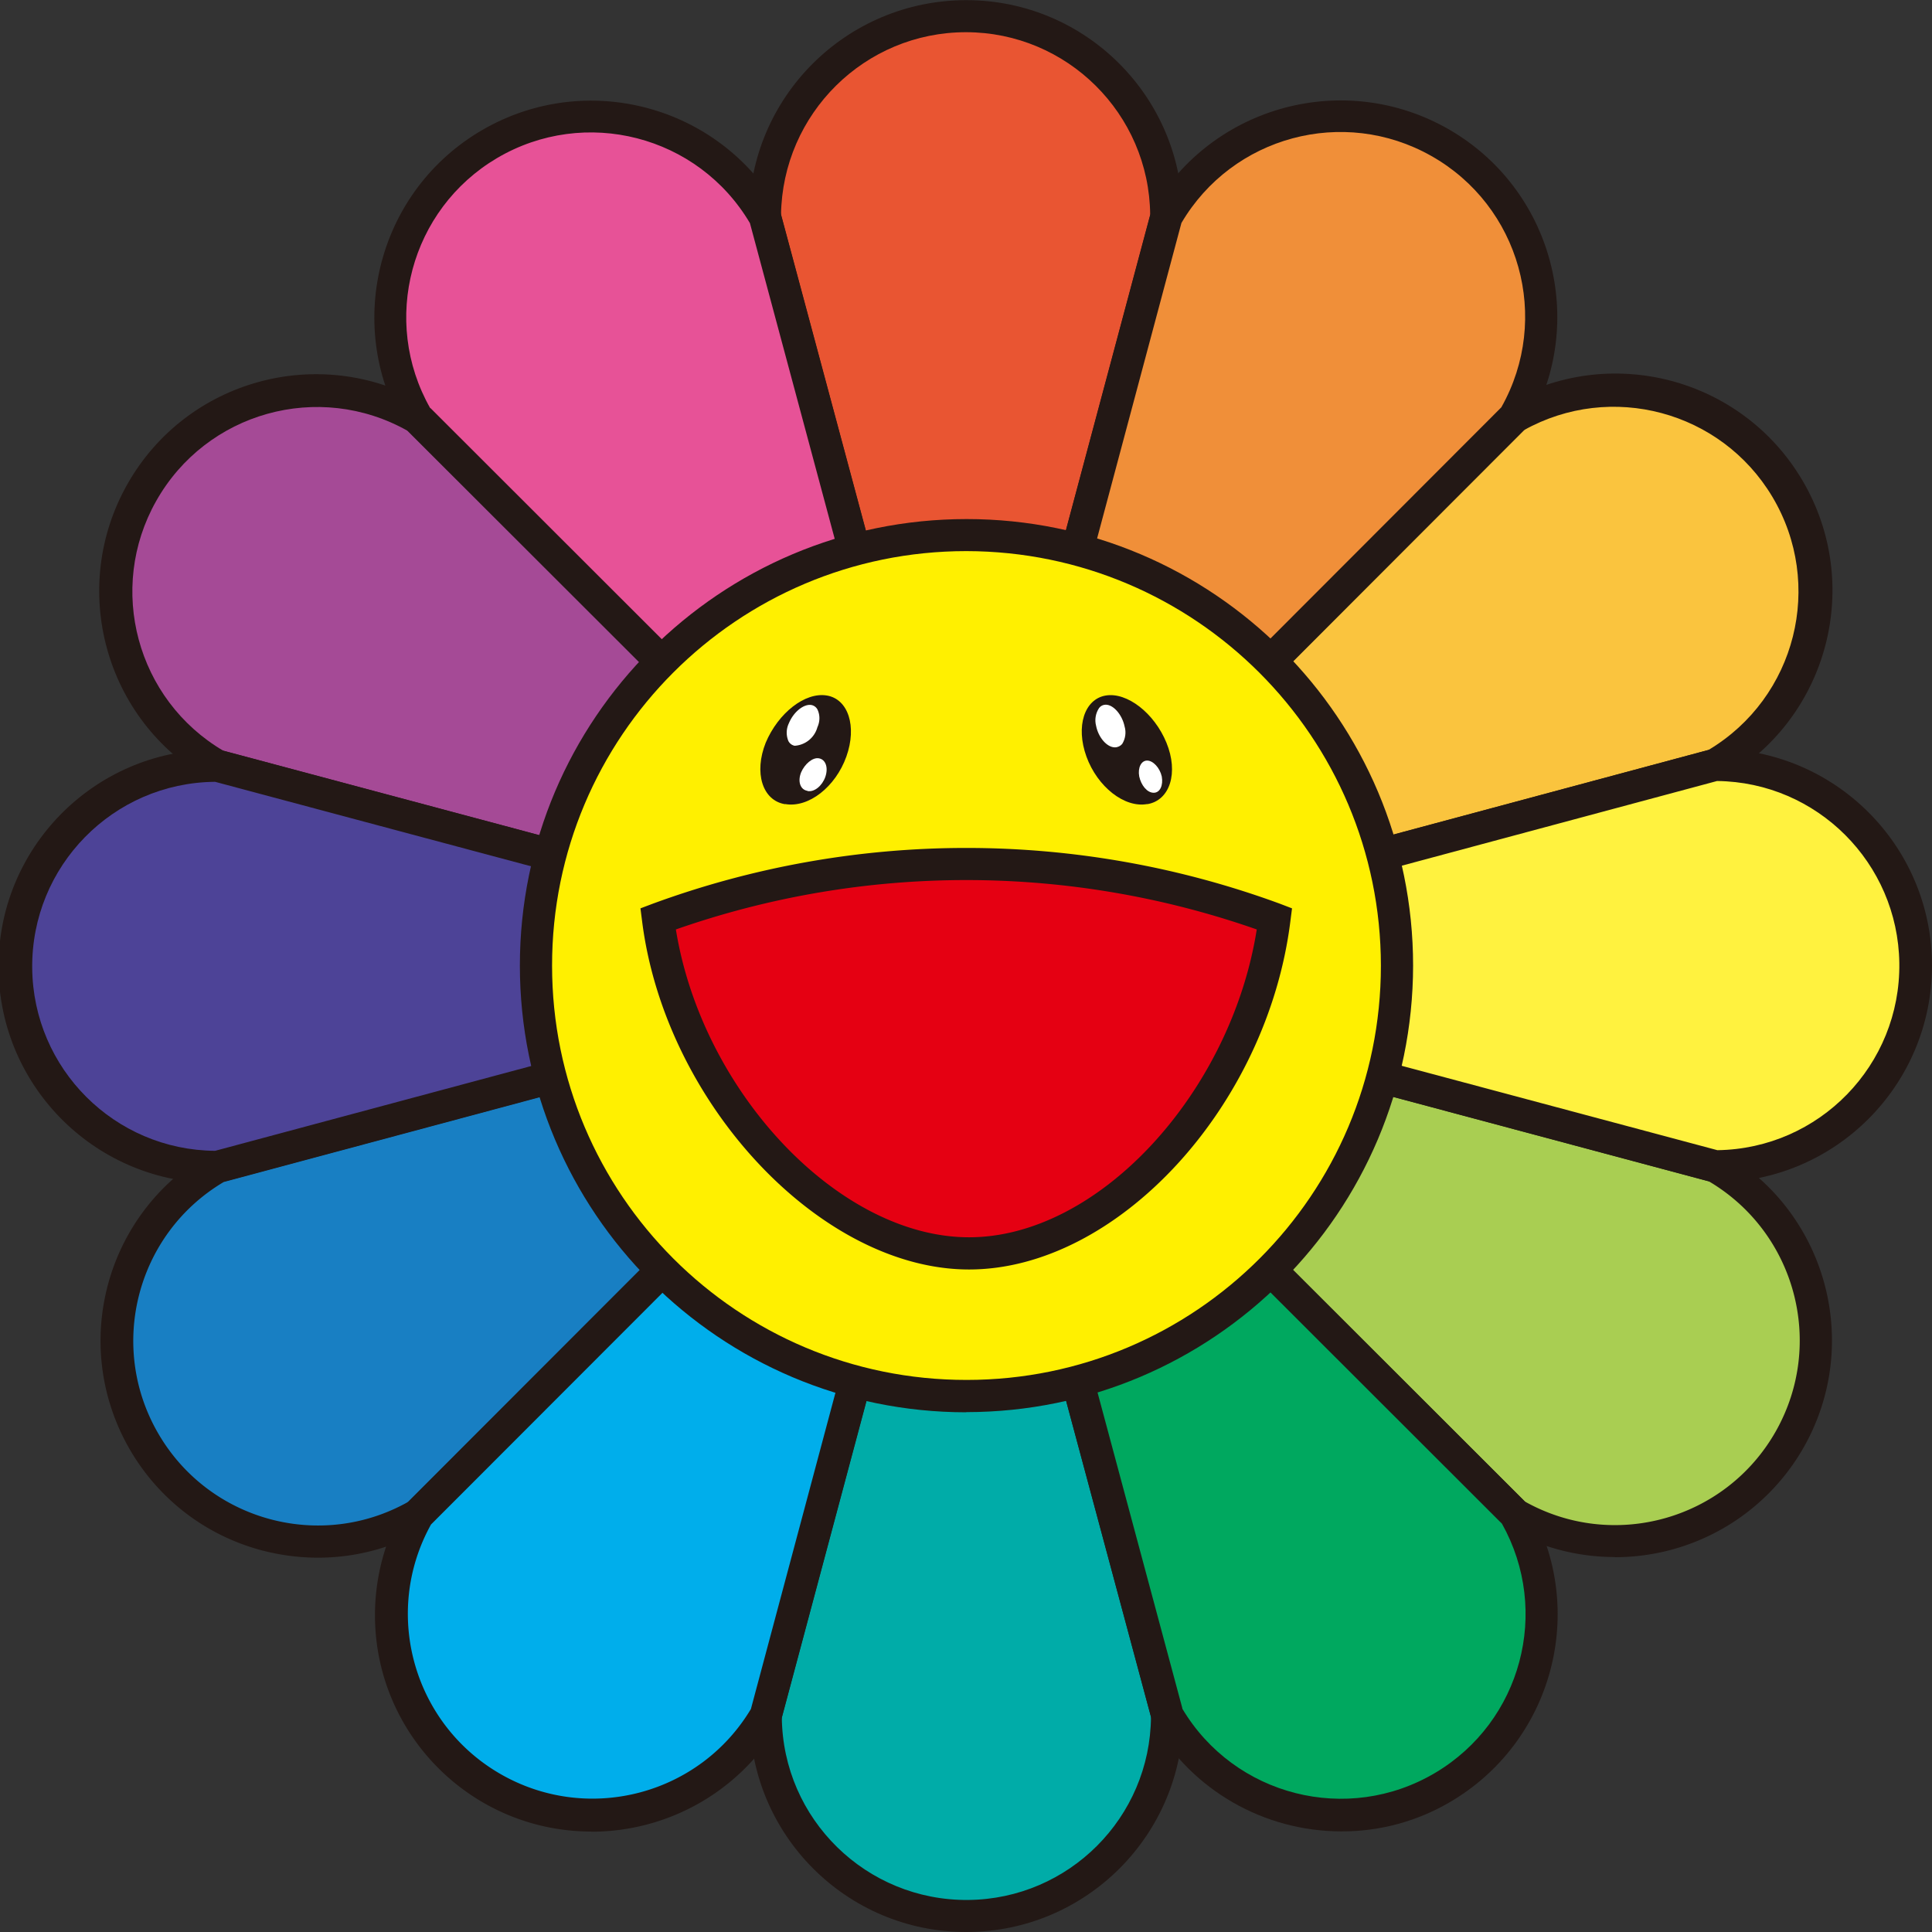 <svg xmlns="http://www.w3.org/2000/svg" id="_グループ_322" viewBox="0 0 120 120"><rect x="0" y="0" width="120" height="120" fill="#333333" stroke="none"/><defs><clipPath id="clippath"><path fill="none" d="M0 0h120v120H0z"/></clipPath><style>.cls-10{fill:#fff}.cls-16{fill:#231815}</style></defs><g clip-path="url(#clippath)"><g id="_グループ_321"><path id="_パス_22" fill="#fac43e" d="M106.52 47.51c5.97-3.42 8.04-11.04 4.62-17.02-3.42-5.97-11.04-8.04-17.02-4.62-.02.01-.05.03-.07.04L60.01 59.99l46.51-12.49z"/><path id="_パス_23" d="m56.66 61.93 36.77-36.81.11-.07c6.42-3.76 14.67-1.6 18.43 4.82s1.6 14.67-4.82 18.43c-.04.03-.09.05-.13.08l-.11.07-50.24 13.49zm37.99-35.21L63.34 58.07l42.78-11.49c5.44-3.25 7.21-10.29 3.96-15.73-3.18-5.32-10.02-7.15-15.43-4.13" class="cls-16"/><path id="_パス_24" fill="#187fc3" d="M13.49 72.48c-5.96 3.44-8 11.07-4.56 17.03s11.07 8 17.03 4.56L60 60 13.48 72.48z"/><path id="_パス_25" d="M19.74 96.75c-1.18 0-2.36-.16-3.5-.46C9.06 94.37 4.79 87 6.7 79.81c.92-3.46 3.18-6.41 6.29-8.19l.11-.07 50.25-13.48-36.77 36.8-.11.07a13.333 13.333 0 0 1-6.72 1.81m-5.86-23.33c-5.44 3.23-7.24 10.27-4 15.72 3.18 5.35 10.05 7.19 15.47 4.14l31.31-31.34-42.79 11.48z" class="cls-16"/><path id="_パス_26" fill="#a54a96" d="M25.93 25.95c-5.91-3.53-13.57-1.59-17.09 4.32-3.53 5.91-1.59 13.57 4.32 17.09.11.06.22.13.33.19l46.53 12.44-34.09-34.04z"/><path id="_パス_27" d="M63.35 61.93 13.09 48.49l-.11-.07c-6.47-3.67-8.73-11.89-5.06-18.36 3.67-6.47 11.89-8.73 18.36-5.06.05.03.1.06.15.08l.11.07.09.09 36.71 36.68zm-49.48-15.3 42.79 11.44-31.34-31.31C19.8 23.65 12.81 25.6 9.7 31.12c-3.07 5.44-1.21 12.34 4.17 15.51" class="cls-16"/><path id="_パス_28" fill="#a9ce52" d="M94.08 94.04c5.96 3.44 13.59 1.39 17.03-4.57 3.44-5.96 1.39-13.59-4.57-17.03L60.01 60l34.07 34.04z"/><path id="_パス_29" d="M100.3 96.71c-2.36 0-4.68-.62-6.72-1.8l-.11-.07-.09-.09-36.71-36.68 50.26 13.44.11.07c6.44 3.71 8.66 11.94 4.95 18.39a13.481 13.481 0 0 1-11.69 6.75m-5.61-3.47c5.52 3.11 12.51 1.15 15.62-4.37 3.06-5.44 1.21-12.32-4.16-15.5l-42.8-11.45 31.34 31.31z" class="cls-16"/><path id="_パス_30" fill="#e95532" d="M72.45 13.46C72.45 6.58 66.86 1 59.98 1 53.1 1 47.52 6.59 47.52 13.47l12.49 46.52 12.44-46.53z"/><path id="_パス_31" d="M60.01 63.86 46.52 13.61v-.13C46.53 6.04 52.56.02 60 .01h.02c7.42 0 13.44 6.03 13.43 13.45v.15l-.03.13-13.4 50.13zm-11.5-50.51L60 56.14l11.44-42.8C71.38 7.07 66.28 2.01 60.01 2H60c-6.29 0-11.4 5.06-11.49 11.35" class="cls-16"/><path id="_パス_32" fill="#00aca8" d="M47.57 106.53c0 6.88 5.59 12.46 12.47 12.46s12.46-5.59 12.46-12.47L60.01 60.01l-12.44 46.53z"/><path id="_パス_33" d="M60.01 120c-7.43 0-13.45-6.04-13.44-13.47v-.13l.03-.13L60 56.14l13.49 50.24v.13c0 7.44-6.02 13.48-13.46 13.49H60m-11.44-13.34c.06 6.33 5.25 11.41 11.58 11.35 6.25-.06 11.3-5.12 11.35-11.37L60 63.86l-11.44 42.8z" class="cls-16"/><path id="_パス_34" fill="#e75297" d="M47.51 13.47c-3.45-5.96-11.07-8-17.04-4.55-5.96 3.45-8 11.07-4.55 17.03L60 59.99 47.51 13.47z"/><path id="_パス_35" d="M61.94 63.34 25.13 26.57l-.07-.11c-3.72-6.44-1.52-14.68 4.92-18.4 6.44-3.72 14.68-1.52 18.4 4.92l.07.11 13.49 50.25zm-35.21-38 31.34 31.31-11.49-42.79C43.36 8.41 36.33 6.6 30.87 9.82c-5.38 3.18-7.23 10.09-4.15 15.53" class="cls-16"/><path id="_パス_36" fill="#00a85f" d="M72.5 106.51c3.4 5.99 11.01 8.08 16.99 4.68 5.99-3.4 8.08-11.01 4.68-16.99-.03-.05-.06-.11-.09-.16L60.01 60l12.49 46.51z"/><path id="_パス_37" d="M83.32 113.75c-4.82 0-9.28-2.56-11.69-6.74l-.07-.11-13.49-50.24 36.81 36.77.07.11c3.71 6.45 1.5 14.69-4.94 18.42-2.03 1.18-4.34 1.8-6.69 1.79m-9.89-7.63c3.24 5.44 10.27 7.23 15.72 3.99 5.35-3.18 7.18-10.04 4.14-15.47L61.95 63.33l11.49 42.78z" class="cls-16"/><path id="_パス_38" fill="#f08f39" d="M94.04 25.92c3.44-5.96 1.39-13.59-4.57-17.03S75.88 7.5 72.44 13.46L60 59.99l34.04-34.08z"/><path id="_パス_39" d="m58.08 63.34 13.44-50.26.07-.11C75.32 6.53 83.56 4.33 90 8.04c6.43 3.71 8.64 11.94 4.92 18.37v.01l-.07.11-.09.09-36.67 36.71zm15.3-49.49-11.44 42.8L93.25 25.3c3.11-5.52 1.16-12.51-4.36-15.62-5.44-3.07-12.34-1.22-15.51 4.17" class="cls-16"/><path id="_パス_40" fill="#00aeeb" d="M25.96 94.07c-3.44 5.97-1.39 13.59 4.57 17.03 5.97 3.44 13.59 1.39 17.03-4.57L60 60 25.96 94.07z"/><path id="_パス_41" d="M36.73 113.76c-7.42 0-13.44-6.02-13.44-13.44 0-2.37.63-4.7 1.81-6.75l.07-.11.09-.09 36.68-36.71-13.44 50.26-.07.12a13.524 13.524 0 0 1-11.7 6.73m-9.96-19.08c-3.07 5.54-1.06 12.52 4.48 15.59 5.4 2.99 12.21 1.17 15.39-4.13l11.44-42.8-31.31 31.34z" class="cls-16"/><path id="_パス_42" fill="#4d4397" d="M13.48 47.56C6.6 47.5.97 53.03.91 59.92.85 66.8 6.38 72.43 13.27 72.49h.22l46.52-12.48-46.53-12.44z"/><path id="_パス_43" d="M13.62 73.48h-.13C6.06 73.55-.03 67.57-.09 60.14c-.07-7.43 5.91-13.52 13.34-13.58h.36l.13.03 50.13 13.4-50.25 13.48zm-.27-24.92C7.02 48.62 1.94 53.8 2 60.13c.06 6.25 5.11 11.3 11.36 11.35L56.15 60 13.36 48.56z" class="cls-16"/><path id="_パス_44" fill="#fff23f" d="M106.54 72.44c6.88 0 12.46-5.59 12.46-12.48s-5.59-12.46-12.48-12.46L60.01 59.99l46.54 12.44z"/><path id="_パス_45" d="m106.41 73.44-.13-.03L56.14 60l50.24-13.49h.14c7.44 0 13.47 6.01 13.48 13.45 0 7.44-6.01 13.47-13.45 13.48h-.14zM63.87 60l42.8 11.44c6.33-.09 11.39-5.29 11.3-11.63-.09-6.21-5.11-11.23-11.32-11.3L63.87 60z" class="cls-16"/><path id="_パス_46" fill="#fff000" d="M86.76 59.99c0 14.77-11.97 26.74-26.75 26.74S33.26 74.76 33.27 59.98c0-14.77 11.97-26.74 26.74-26.74 14.77 0 26.74 11.97 26.75 26.73"/><path id="_パス_47" d="M60.02 87.72c-15.32 0-27.73-12.43-27.73-27.75s12.43-27.73 27.75-27.73 27.73 12.43 27.73 27.74c-.02 15.31-12.43 27.72-27.75 27.73m0-53.48c-14.22 0-25.74 11.53-25.73 25.75 0 14.22 11.53 25.74 25.75 25.73 14.21 0 25.73-11.52 25.73-25.73-.01-14.21-11.53-25.73-25.75-25.75" class="cls-16"/><path id="_パス_48" d="M48.76 49.94c1.46.26 3.14-1.07 3.81-2.95s.11-3.57-1.21-3.79c-1.35-.23-3.02 1.08-3.8 2.93-.74 1.86-.21 3.59 1.2 3.82" class="cls-16"/><path id="_パス_49" d="M50.15 49.13c.43.09.92-.33 1.11-.87.2-.57.03-1.09-.4-1.16-.39-.07-.88.36-1.1.87-.23.57-.05 1.08.39 1.15" class="cls-10"/><path id="_パス_50" d="M49.33 46.4c.71-.04 1.31-.53 1.5-1.21.29-.73.07-1.4-.43-1.5-.54-.09-1.2.44-1.5 1.19s-.11 1.43.44 1.52" class="cls-10"/><path id="_パス_51" d="M49.44 46.5h-.12a.729.729 0 0 1-.52-.38c-.18-.4-.17-.87.02-1.27.32-.79 1.03-1.34 1.61-1.24.22.04.4.18.51.38.18.4.18.85 0 1.25-.2.68-.78 1.18-1.48 1.27m-.09-.19a1.57 1.57 0 0 0 1.4-1.15c.16-.35.17-.74.01-1.09a.542.542 0 0 0-.38-.29c-.48-.08-1.11.43-1.4 1.13-.17.35-.18.75-.03 1.11.08.15.22.26.39.29" class="cls-16"/><path id="_パス_52" d="M71.26 49.94c-1.41.26-3.1-1.07-3.78-2.95s-.12-3.57 1.2-3.79 3.01 1.08 3.77 2.93.23 3.59-1.2 3.82" class="cls-16"/><path id="_パス_53" d="M69.24 46.52c-.55 0-1.11-.65-1.26-1.41-.15-.8.17-1.42.69-1.42s1.09.64 1.25 1.42c.18.79-.12 1.41-.68 1.41" class="cls-10"/><path id="_パス_54" d="M69.24 46.61c-.59 0-1.19-.67-1.35-1.49-.11-.43-.03-.89.23-1.26.13-.17.34-.27.56-.27.58.01 1.18.68 1.34 1.5.13.42.06.87-.18 1.24-.14.18-.36.29-.59.28m-.57-2.84c-.16 0-.31.07-.41.2-.22.33-.29.73-.19 1.11.14.72.67 1.34 1.17 1.34.17 0 .34-.08.45-.21.2-.32.26-.72.15-1.09-.15-.72-.68-1.34-1.16-1.35" class="cls-16"/><path id="_パス_55" d="M71.66 49.24c-.41 0-.78-.46-.9-1.01-.1-.54.12-.99.49-.99s.79.45.91.99c.1.55-.11 1.01-.5 1.01" class="cls-10"/><path id="_パス_56" fill="#e50012" d="M40.87 57.07c1.34 10.73 10.46 20.77 19.32 20.77S77.84 67.8 79.16 57.07a55.41 55.41 0 0 0-38.29 0"/><path id="_パス_57" d="M60.19 78.85c-9.21 0-18.89-10.32-20.31-21.65l-.1-.78.74-.28a56.488 56.488 0 0 1 39 0l.73.28-.1.78c-1.43 11.53-10.76 21.65-19.96 21.65M41.98 57.73c1.63 10.1 10.13 19.12 18.21 19.12s16.27-9.01 17.87-19.12a54.58 54.58 0 0 0-36.08 0" class="cls-16"/></g></g></svg>